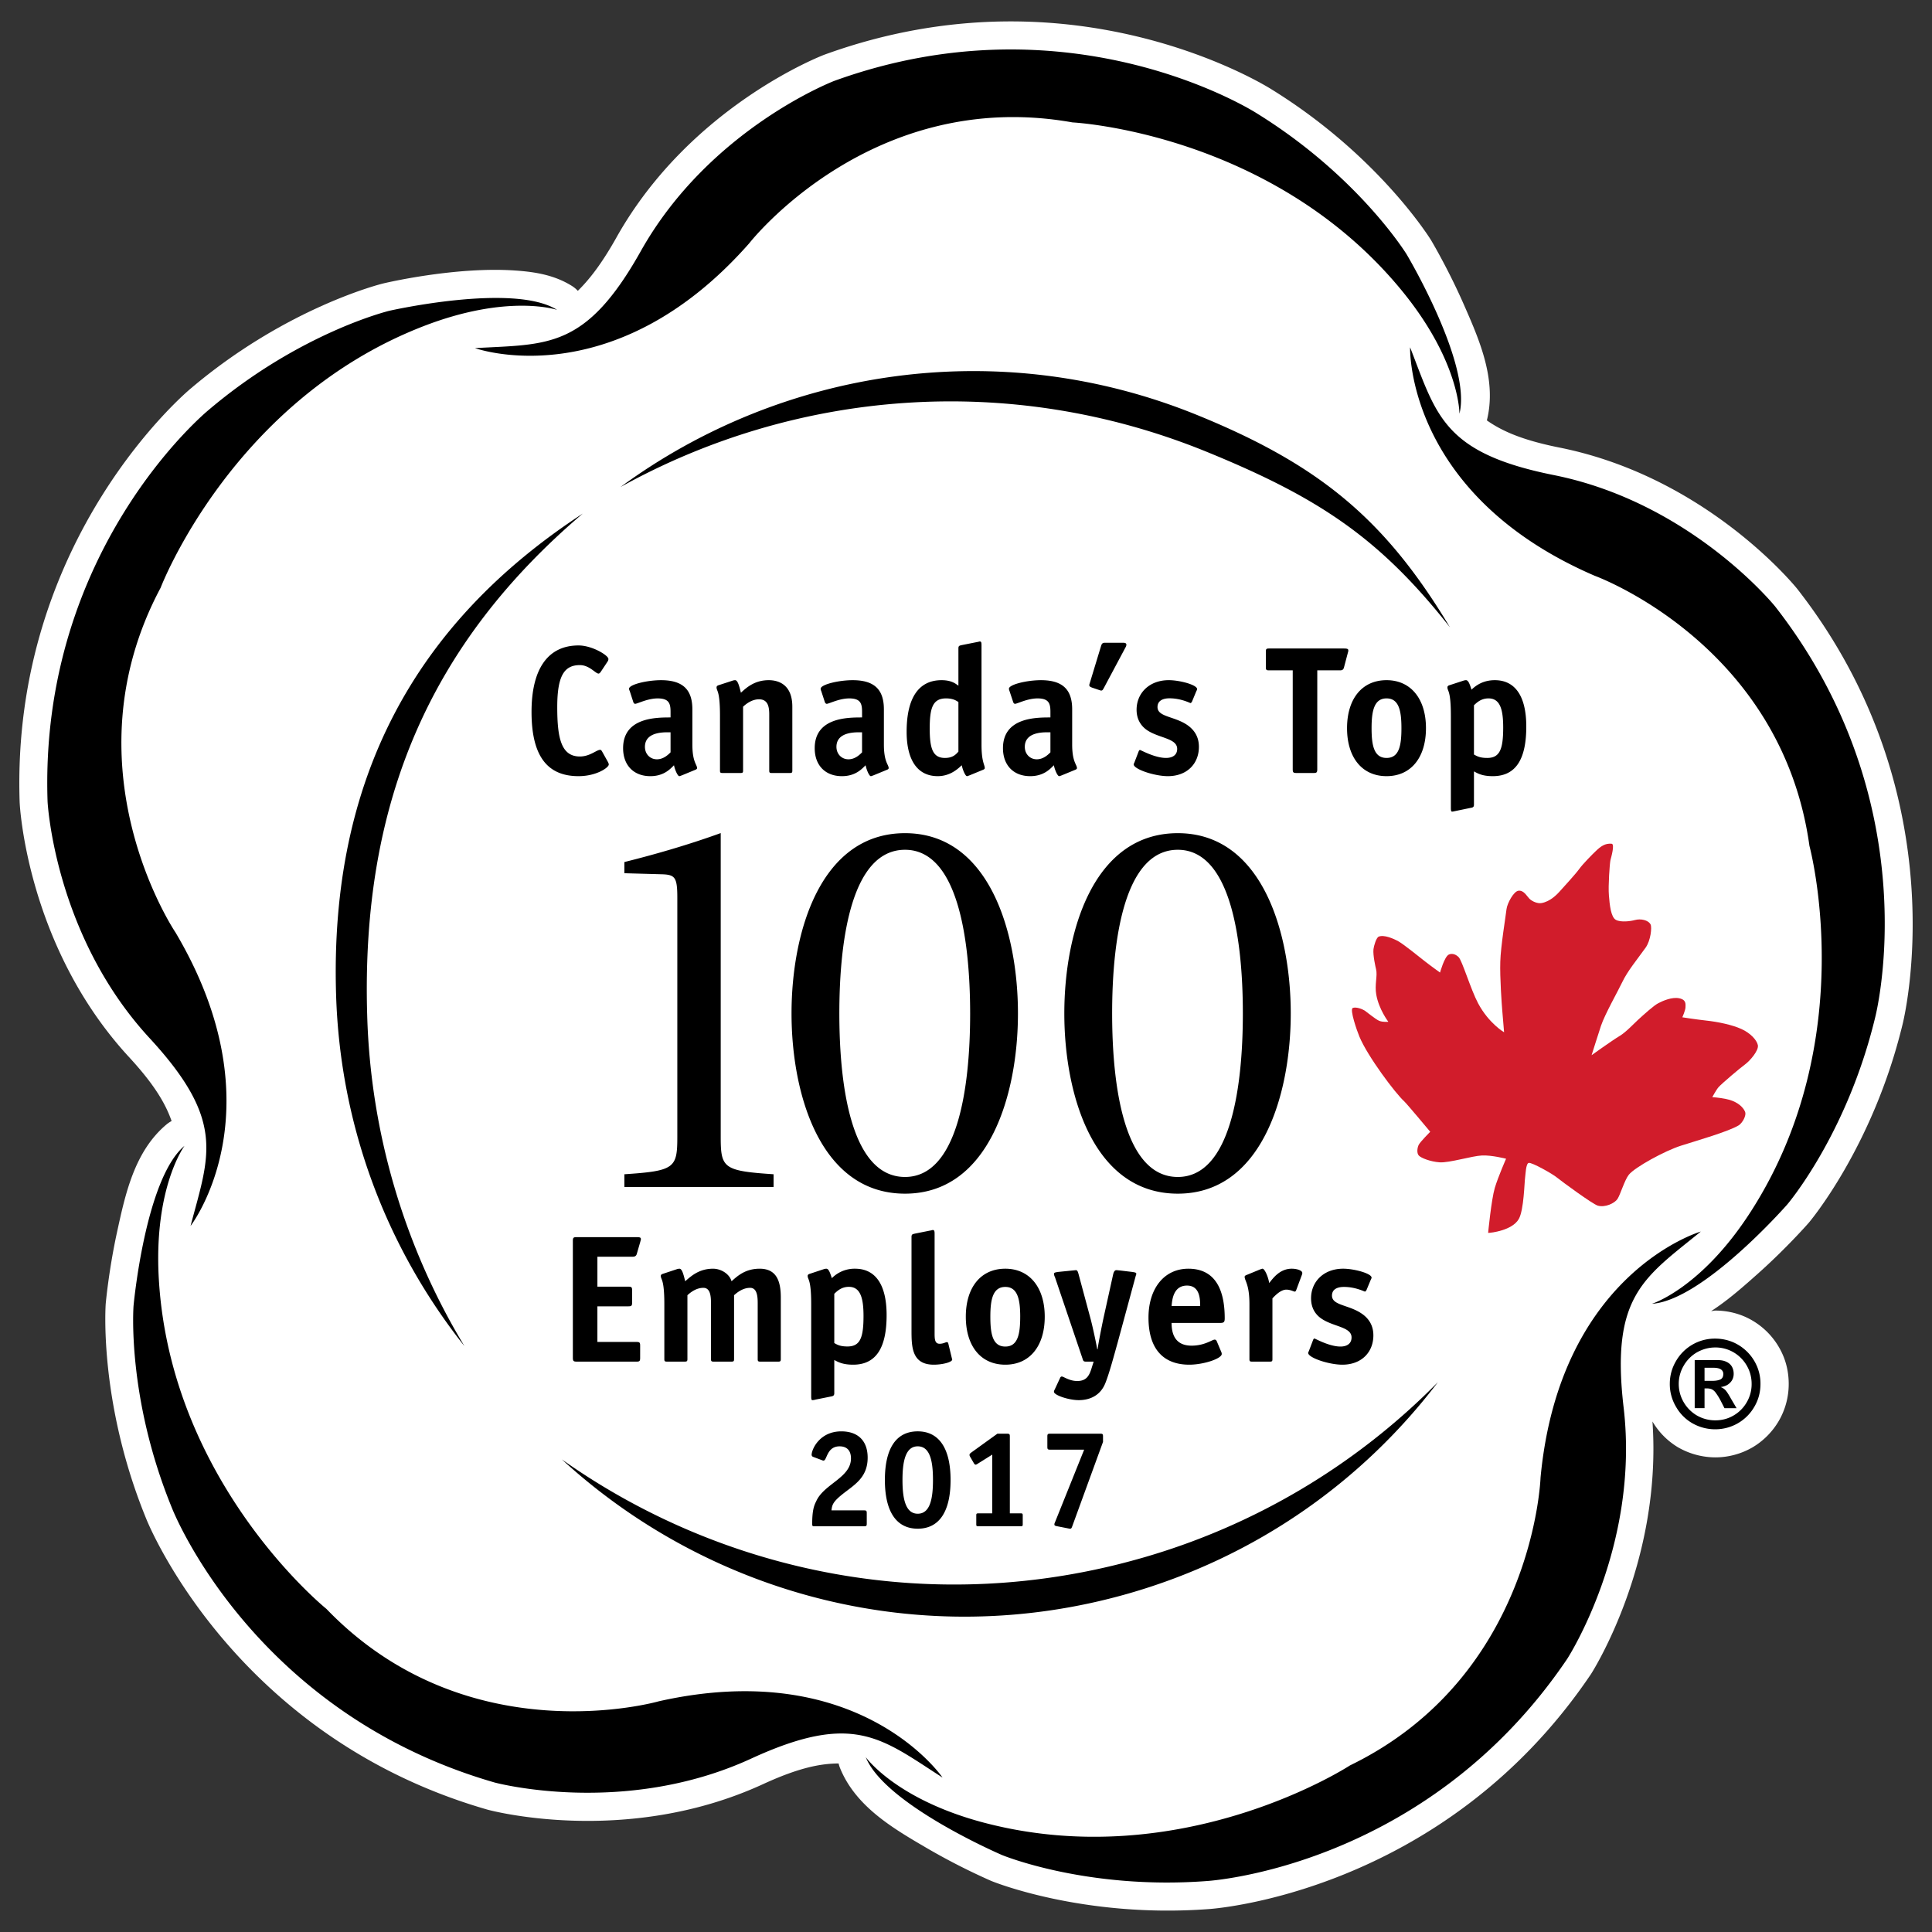 <svg xmlns="http://www.w3.org/2000/svg" width="250" height="250" viewBox="0 0 200 200"><rect x="0" y="0" width="200" height="200" fill="#333333" stroke="none"/><path d="M103.534 2.226c-5.544.112-11.68 1.075-18.15 3.42l-.049.018S71.52 10.87 63.818 24.576v.002c-1.544 2.752-2.819 4.368-4.002 5.53a3 3 0 0 0-.579-.487c-1.842-1.163-3.872-1.48-5.958-1.621-6.258-.422-13.596 1.34-13.596 1.34l-.033.008s-9.896 2.39-19.891 10.86c-.044.038-18.664 15.398-17.723 42.876l.004.049s.667 14.759 11.328 26.308c2.72 2.948 3.794 4.899 4.397 6.608a3 3 0 0 0-.51.338c-3.344 2.792-4.286 7.249-5.14 11.166s-1.166 7.357-1.166 7.357l-.004.04s-.775 10.142 4.189 22.267c.027.067 8.885 22.503 35.295 30.107l.049.014s14.251 3.921 28.527-2.65c3.755-1.726 5.976-2.123 7.809-2.135a3 3 0 0 0 .13.433c1.62 4.045 5.566 6.32 9.026 8.342a67 67 0 0 0 6.637 3.383l.035.014s9.407 3.878 22.484 2.902c.082-.005 24.148-1.503 39.531-24.264l.03-.043s7.408-11.43 6.375-26.168a7.6 7.6 0 0 0 2.681 2.694l.04.021a7.8 7.8 0 0 0 3.79 1c1.339 0 2.663-.36 3.795-1.008l.026-.013a7.7 7.7 0 0 0 2.756-2.77 7.6 7.6 0 0 0 1.017-3.812c0-.973-.175-1.99-.586-2.953a7.7 7.7 0 0 0-1.629-2.416 7.7 7.7 0 0 0-2.425-1.637l-.04-.016a7.7 7.7 0 0 0-2.914-.572c-.146 0-.29.048-.437.057 1.747-1.127 3.334-2.537 4.818-3.858 2.995-2.664 5.268-5.264 5.268-5.264l.025-.029s6.602-7.756 9.694-20.486c.026-.103 6.03-23.44-10.864-45.094l-.03-.037s-9.22-11.551-24.628-14.63l.002.001c-3.989-.8-6.01-1.765-7.502-2.81 1.055-4.218-.793-8.372-2.402-12.036-1.612-3.67-3.383-6.634-3.383-6.634l-.02-.03s-5.328-8.673-16.478-15.566c-.066-.042-11.518-7.362-28.101-7.027z" style="fill:#fff;fill-opacity:1;fill-rule:nonzero;stroke:none"/><path d="M154.05 127.629c.309 0 2.494-.252 3.175-1.438.533-.944.58-3.83.654-4.296.047-.308.075-1.448.374-1.513.317-.074 2.493 1.149 2.941 1.532.458.373 3.68 2.745 4.212 2.895.756.214 1.737-.243 2.036-.691.299-.458.737-1.97 1.176-2.513.626-.775 3.745-2.484 5.407-3.007 1.663-.532 4.903-1.456 5.977-2.11.317-.196.84-.99.635-1.429-.205-.457-.728-.943-1.597-1.204-.514-.15-1.28-.243-1.784-.28 0 0 .42-.776.645-1.028.317-.364 2.278-2.026 2.764-2.372.504-.373 1.429-1.447 1.307-1.989-.112-.523-.765-1.242-1.7-1.662-.961-.44-2.446-.747-3.67-.878-1.167-.13-2.446-.336-2.446-.336s.327-.738.327-1.046c0-.299.103-.775-.663-.925-.747-.149-1.69.271-2.139.505-.457.224-1.494 1.167-2.1 1.718-.44.402-1.27 1.298-1.915 1.68-.766.458-2.904 1.99-2.904 1.99s.821-2.596.97-3.035c.412-1.223 1.756-3.577 2.195-4.51.56-1.177 1.541-2.344 2.428-3.586.533-.757.663-2.102.514-2.4-.234-.458-1.018-.626-1.625-.458-.439.121-1.457.261-1.97-.02-.514-.28-.645-1.559-.72-2.54-.084-.98.085-3.333.16-3.641.074-.3.476-1.662.12-1.7-.653-.056-1.11.243-1.661.785-.29.27-1.327 1.316-1.7 1.84-.383.532-1.606 1.858-2.092 2.4-.187.195-.896.97-1.82 1.12-.374.065-.925-.15-1.234-.448-.298-.309-.588-.897-1.139-.831-.495.065-1.158 1.298-1.233 1.905-.065.607-.607 3.884-.644 5.435-.056 1.68.159 4.529.196 4.968l.196 2.344s-1.578-.916-2.69-2.998c-.765-1.438-1.643-4.408-2.016-4.781-.383-.383-.794-.383-1.037-.253-.448.253-.887 1.85-.887 1.85s-.943-.673-1.55-1.15c-.514-.4-2.186-1.755-2.727-2.063-.542-.308-1.532-.728-2.073-.504-.252.103-.505.962-.542 1.307-.065.626.215 1.85.27 2.073.169.673-.167 1.579.02 2.624.27 1.532 1.251 2.811 1.251 2.811s-.579.056-.952-.103c-.364-.149-1.27-.905-1.494-1.055s-.915-.42-1.242-.27.43 2.343.69 2.96c.86 2.073 3.745 5.892 4.623 6.686.28.252 2.708 3.166 2.708 3.166s-1.036 1.046-1.186 1.345c-.158.308-.224.859 0 1.11.215.253 1.205.645 2.167.71 1 .066 3.334-.662 4.38-.71 1.008-.046 2.493.337 2.493.337s-.812 1.84-1.167 3.016c-.364 1.233-.691 4.66-.691 4.66" style="fill:#d11c2b;fill-opacity:1;fill-rule:nonzero;stroke:none"/><path d="M176.453 141.59v1.354h.813c.364 0 .644-.056.84-.15.187-.093.29-.29.29-.57a.54.54 0 0 0-.252-.466c-.168-.112-.43-.168-.775-.168zm0 4.183h-1.018v-4.977h2.354c.373 0 .681.056.924.177.252.112.44.28.57.495.121.215.187.458.187.747 0 .346-.112.654-.355.906-.234.252-.56.411-.99.467.224.084.392.206.532.364.13.16.308.43.523.822l.588 1h-1.25l-.412-.804a6 6 0 0 0-.495-.794 1.1 1.1 0 0 0-.401-.354 1.3 1.3 0 0 0-.495-.094h-.262zm1.112-6.284c-.682 0-1.308.177-1.896.504a3.75 3.75 0 0 0-1.373 1.382 3.7 3.7 0 0 0-.513 1.886c0 .682.177 1.317.513 1.896a3.8 3.8 0 0 0 1.382 1.382 3.8 3.8 0 0 0 1.887.495c.69 0 1.326-.168 1.895-.504a3.7 3.7 0 0 0 1.364-1.373 3.7 3.7 0 0 0 .504-1.896c0-.681-.168-1.316-.504-1.895a3.77 3.77 0 0 0-1.364-1.373 3.7 3.7 0 0 0-1.895-.504m-.01-.916c.635 0 1.242.122 1.811.355q.855.363 1.513 1.018.645.647 1.009 1.504a4.6 4.6 0 0 1 .355 1.811c0 .85-.206 1.635-.626 2.354a4.64 4.64 0 0 1-1.709 1.718 4.67 4.67 0 0 1-2.353.626 4.73 4.73 0 0 1-2.363-.626 4.55 4.55 0 0 1-1.7-1.718 4.6 4.6 0 0 1-.635-2.354c0-.85.215-1.634.635-2.353a4.64 4.64 0 0 1 4.062-2.335m-66.564 19.452c-.056.15-.093.224-.205.224-.037 0-.103 0-.159-.019l-1.186-.233c-.205-.038-.29-.075-.29-.187a.4.4 0 0 1 .047-.187l3.035-7.554h-3.51c-.253 0-.3-.038-.3-.3v-1.064c0-.243.047-.29.3-.29h5.182c.243 0 .28.047.28.29v.56zm-5.117-.224c0 .16-.028.196-.205.196h-4.399c-.177 0-.205-.037-.205-.196v-.933c0-.16.028-.206.205-.206h1.448v-6.08l-1.523.953c-.065.038-.13.085-.196.085-.084 0-.15-.085-.205-.187l-.374-.645a.34.34 0 0 1-.056-.187c0-.084.075-.158.178-.233l2.708-1.952h1c.26 0 .289.066.289.29v7.956h1.13c.177 0 .205.047.205.205zm-9.292-4.594c0-1.914-.29-3.483-1.578-3.483-1.27 0-1.578 1.569-1.578 3.483 0 1.924.308 3.493 1.578 3.493 1.289 0 1.578-1.57 1.578-3.493m-1.578 5.043c-2.223 0-3.4-1.784-3.4-5.043 0-3.25 1.15-5.034 3.4-5.034 2.204 0 3.4 1.765 3.4 5.034 0 3.278-1.178 5.043-3.4 5.043m-5.276-.551c0 .261-.038.299-.28.299h-5.183c-.14 0-.187-.028-.187-.243 0-1.541.243-1.99.42-2.354.803-1.793 3.595-2.428 3.595-4.426 0-.85-.457-1.251-1.176-1.251-1.345 0-1.298 1.475-1.662 1.475a.3.3 0 0 1-.15-.037l-.924-.346a.23.23 0 0 1-.16-.214c0-.56.823-2.428 3.073-2.428 1.71 0 2.727.962 2.727 2.726 0 2.158-1.513 2.877-2.727 3.876-.859.71-.962 1.018-1.018 1.578h3.371c.253 0 .28.056.28.299zm32.2-71.449c-8.76 0-11.749 10.244-11.749 18.658s2.998 18.659 11.748 18.659c8.694 0 11.692-10.254 11.692-18.659 0-8.414-2.998-18.658-11.692-18.658m0 35.589c-5.416 0-6.798-8.928-6.798-16.93 0-8.004 1.382-16.94 6.798-16.94 5.36 0 6.733 8.936 6.733 16.94 0 8.002-1.373 16.93-6.733 16.93M93.686 86.25c-8.75 0-11.747 10.244-11.747 18.658 0 8.405 2.997 18.659 11.748 18.659 8.703 0 11.691-10.254 11.691-18.659 0-8.414-2.988-18.658-11.691-18.658m0 35.589c-5.417 0-6.799-8.928-6.799-16.93 0-8.004 1.382-16.94 6.799-16.94 5.36 0 6.733 8.936 6.742 16.94 0 8.002-1.382 16.93-6.742 16.93m-29.052-32.6c2.997-.748 6.462-1.728 9.973-2.998v31.452c0 3.23.28 3.52 5.472 3.866v1.316H64.635v-1.316c5.192-.346 5.481-.635 5.481-3.866V92.927c0-2.073-.233-2.363-1.503-2.419l-3.978-.112zm60.317-42.453c-20.526-8.386-42.724-6.35-60.719 3.632 16.707-12.27 39.212-15.828 59.794-7.414 12.794 5.22 19.47 10.944 26.073 21.936-7.256-9.208-13.522-13.401-25.148-18.154m-6.827 114.517c-21.32 6.098-43.162 1.662-59.962-10.225 15.268 14.017 37.251 20.012 58.646 13.886 13.27-3.8 24.28-11.673 32.04-21.88a70.05 70.05 0 0 1-30.724 18.22m-80.114-56.228C37.357 82.906 44.66 66.5 60.33 53.164 42.979 64.49 34.135 80.647 34.789 102.882c.401 13.811 5.314 26.418 13.289 36.467a70.03 70.03 0 0 1-10.067-34.273m103.451 28.464c-.046.094-.14.168-.159.168-.055 0-.98-.486-2.175-.486-.72 0-1.242.262-1.242.897 0 1.018 1.69.943 3.025 1.83.738.486 1.26 1.205 1.26 2.288 0 1.737-1.222 3.035-3.212 3.035-1.4 0-3.539-.719-3.539-1.223 0-.056.075-.168.094-.243l.41-1.074c.038-.093.075-.168.15-.168s1.522.831 2.69.831c.625 0 1.148-.27 1.148-.943 0-1.093-1.84-1.093-3.082-1.924-.57-.373-1.11-1.027-1.11-2.129 0-1.709 1.297-3.063 3.324-3.063 1.148 0 2.941.495 2.941.925 0 .056-.056.168-.093.242zm-9.74 7.144c0 .215-.028.27-.261.27h-1.859c-.224 0-.261-.055-.261-.27v-5.678c0-2.073-.495-2.41-.495-2.839 0-.074.075-.13.168-.168l1.429-.588c.084-.02.177-.075.252-.075.224 0 .598.85.69 1.485.356-.43 1.056-1.485 2.336-1.485.55 0 1.092.187 1.092.44 0 .074-.019.14-.037.186l-.588 1.578c-.02.056-.075.168-.15.168-.112 0-.448-.205-.878-.205-.588 0-1.186.635-1.438.906zm-7.48-5.491c0-.766-.056-2.11-1.363-2.11-1.467 0-1.541 1.587-1.597 2.11zm2.185 4.763a.5.5 0 0 1 .047.205c0 .485-1.877 1.111-3.362 1.111-2.484 0-4.221-1.41-4.221-4.875 0-2.988 1.606-5.061 4.128-5.061 3.193 0 3.763 2.858 3.763 5.136 0 .364-.075.476-.439.476h-5.061c0 1.046.298 2.354 2.073 2.354 1.354 0 2.129-.626 2.39-.626.094 0 .169.075.206.15zm-11.187-8.069c.056-.215.15-.401.327-.401.065 0 .28.028.336.028l1.317.158c.28.047.41.066.41.196 0 .066-.055.178-.093.336l-1.84 6.79c-.345 1.223-.85 3.137-1.27 4.183-.541 1.364-1.709 1.765-2.755 1.765-1.036 0-2.568-.513-2.568-.868a.5.5 0 0 1 .075-.224l.57-1.224c.037-.093.112-.13.168-.13.186 0 .775.466 1.596.466.981 0 1.261-.578 1.504-1.382l.196-.625h-.794c-.243 0-.28-.075-.336-.252l-2.876-8.498a1 1 0 0 1-.103-.318c0-.15.13-.168.42-.215l1.56-.158c.056 0 .261-.028.299-.028.149 0 .205.186.261.383l1.223 4.547c.234.85.607 2.615.72 3.26h.037c.093-.738.541-2.923.616-3.26zm-9.628 4.417c0-1.746-.252-3.082-1.541-3.082-1.307 0-1.55 1.336-1.55 3.082 0 1.756.224 3.091 1.55 3.091 1.307 0 1.54-1.317 1.54-3.09m-1.54 4.967c-2.55 0-4.09-1.933-4.09-4.968 0-3.025 1.54-4.968 4.09-4.968 2.512 0 4.08 1.943 4.08 4.968 0 3.035-1.55 4.968-4.08 4.968m-5.538-.681c.019.093.038.093.038.149 0 .27-1 .532-1.905.532-2.307 0-2.307-1.895-2.307-3.632v-9.6c0-.28.13-.28.355-.337l1.578-.317c.056 0 .233-.056.261-.056.15 0 .197.075.197.392v10.254c0 .607 0 1.13.523 1.13.373 0 .625-.168.737-.168.066 0 .131.037.15.112zm-12.168-1.56c.336.196.635.355 1.373.355 1.317 0 1.653-.934 1.653-3.157 0-1.933-.355-3.016-1.522-3.016-.794 0-1.242.476-1.504.72zm0 5.192c0 .262-.14.308-.364.346l-1.578.317c-.056.02-.224.056-.318.056-.093 0-.13-.074-.13-.401v-9.535c0-2.652-.365-2.503-.365-2.932 0-.094.075-.168.206-.206l1.438-.476a1 1 0 0 1 .28-.056c.243 0 .374.355.58.98a3.3 3.3 0 0 1 2.408-.98c2.092 0 3.26 1.634 3.26 4.8 0 3.287-1.018 5.136-3.465 5.136-1.093 0-1.56-.28-1.952-.485zm-5.537-3.54c0 .216-.038.272-.262.272h-1.858c-.234 0-.271-.056-.271-.271v-5.79c0-.71-.075-1.578-.785-1.578-.793 0-1.41.542-1.662.766v6.602c0 .215-.037.27-.261.27H73.87c-.224 0-.27-.055-.27-.27v-5.79c0-.71-.066-1.578-.785-1.578-.794 0-1.41.542-1.653.766v6.602c0 .215-.046.27-.27.27h-1.859c-.224 0-.261-.055-.261-.27v-5.678c0-2.652-.365-2.503-.365-2.932 0-.094.075-.168.206-.205l1.438-.477a1 1 0 0 1 .28-.056c.243 0 .392.42.598 1.298.57-.485 1.4-1.298 2.885-1.298.803 0 1.69.514 1.915 1.298.56-.485 1.372-1.298 2.913-1.298 1.775 0 2.186 1.336 2.186 2.98zm-14.56-.13c0 .346-.055.402-.382.402h-6.182c-.327 0-.402-.056-.402-.402V128.46c0-.346.075-.392.402-.392h6.163c.383 0 .477.037.477.205 0 .093-.028.13-.056.261l-.365 1.261c-.074.28-.28.299-.43.299h-3.65v3.1h3.203c.336 0 .392.066.392.402v1.242c0 .336-.075.392-.392.392h-3.204v3.689h4.025c.346 0 .402.056.402.392zm86.316-62.446c.336.187.635.355 1.373.355 1.317 0 1.653-.934 1.653-3.157 0-1.942-.355-3.007-1.522-3.007-.794 0-1.242.467-1.504.71zm0 5.192c0 .262-.13.299-.364.336l-1.578.327c-.056.01-.224.056-.318.056-.093 0-.13-.075-.13-.402v-9.534c0-2.652-.355-2.503-.355-2.932 0-.103.074-.178.205-.215l1.429-.467a1 1 0 0 1 .28-.056c.243 0 .374.355.579.98.42-.4 1.158-.98 2.41-.98 2.091 0 3.258 1.634 3.258 4.8 0 3.287-1.017 5.136-3.464 5.136-1.093 0-1.56-.28-1.952-.495zm-7.508-7.919c0-1.756-.243-3.082-1.54-3.082-1.299 0-1.55 1.326-1.55 3.082 0 1.746.233 3.082 1.55 3.082s1.54-1.317 1.54-3.082m-1.54 4.968c-2.54 0-4.09-1.942-4.09-4.968 0-3.035 1.55-4.968 4.09-4.968 2.511 0 4.08 1.933 4.08 4.968 0 3.026-1.54 4.968-4.08 4.968m-7.173-.719c0 .346-.074.392-.392.392h-1.755c-.318 0-.393-.046-.393-.392V69.394h-2.465c-.262 0-.318-.056-.318-.317V67.46c0-.27.056-.327.318-.327h7.75c.374 0 .468.047.468.206 0 .102-.02.14-.056.27l-.392 1.485c-.075.299-.28.299-.43.299h-2.334zm-12.961-7.013c-.038.093-.131.168-.15.168-.065 0-.98-.495-2.185-.495-.72 0-1.242.27-1.242.906 0 1.018 1.69.943 3.026 1.82.737.496 1.26 1.205 1.26 2.298 0 1.737-1.223 3.035-3.212 3.035-1.392 0-3.54-.719-3.54-1.223 0-.056.075-.168.094-.243l.411-1.074c.037-.093.075-.168.15-.168.084 0 1.522.822 2.689.822.626 0 1.158-.262 1.158-.934 0-1.102-1.85-1.102-3.091-1.924-.56-.373-1.111-1.036-1.111-2.129 0-1.709 1.298-3.063 3.333-3.063 1.14 0 2.933.486 2.933.925 0 .055-.056.168-.094.242zm-9.133-1.392c-.075.131-.131.262-.262.262-.093 0-.15-.037-.224-.056l-.719-.243c-.15-.056-.299-.121-.299-.243 0-.093.02-.14.056-.252l1.167-3.838c.075-.243.168-.317.411-.317h1.83c.187 0 .374.019.374.205a.6.6 0 0 1-.093.28zm-5.529 4.586c-.476 0-2.652-.15-2.652 1.503 0 .738.523 1.289 1.242 1.289.691 0 1.186-.495 1.41-.72zm1.149 4.463c-.075.02-.168.075-.243.075-.177 0-.458-.663-.55-1.13-.374.374-1.038 1.13-2.448 1.13-1.727 0-2.82-1.13-2.82-2.895 0-3.184 3.427-3.184 4.912-3.184v-.58c0-.85-.15-1.39-1.335-1.39-1.055 0-2.092.56-2.335.56-.093 0-.168-.113-.187-.187l-.382-1.149a.7.7 0 0 1-.056-.224c0-.439 1.867-.887 3.315-.887 2.353 0 3.231 1.074 3.231 3.026v3.632c0 1.83.495 2.074.495 2.447 0 .075-.075.13-.168.168zm-10.674-7.601c-.168-.094-.486-.374-1.28-.374-1.41 0-1.69 1.046-1.69 3.138 0 2.13.355 3.026 1.579 3.026.85 0 1.167-.411 1.391-.654zm1.13 7.601c-.075.02-.168.075-.243.075-.168 0-.448-.663-.542-1.13-.308.28-1.13 1.13-2.484 1.13-2.147 0-3.221-1.728-3.221-4.595 0-3.557 1.28-5.341 3.614-5.341 1.018 0 1.447.355 1.746.57v-3.867c0-.28.13-.28.355-.336l1.587-.317c.056 0 .224-.056.262-.056.15 0 .187.074.187.392V77.07c0 1.83.336 2.073.336 2.447 0 .075-.075.13-.168.168zM89.24 75.81c-.466 0-2.652-.15-2.652 1.503 0 .738.533 1.289 1.242 1.289.7 0 1.186-.495 1.41-.72zm1.158 4.463c-.084.02-.177.075-.252.075-.168 0-.448-.663-.541-1.13-.374.374-1.037 1.13-2.447 1.13-1.737 0-2.82-1.13-2.82-2.895 0-3.184 3.418-3.184 4.902-3.184v-.58c0-.85-.149-1.39-1.326-1.39-1.055 0-2.091.56-2.334.56-.094 0-.178-.113-.196-.187l-.374-1.149a.5.5 0 0 1-.056-.224c0-.439 1.868-.887 3.315-.887 2.354 0 3.231 1.074 3.231 3.026v3.632c0 1.83.495 2.074.495 2.447 0 .075-.074.13-.168.168zm-8.376-.513c0 .215-.038.261-.262.261h-1.867c-.224 0-.262-.046-.262-.261v-5.79c0-.72-.093-1.578-1.055-1.578-.794 0-1.41.541-1.653.766v6.602c0 .215-.037.261-.261.261h-1.868c-.224 0-.262-.046-.262-.261v-5.678c0-2.652-.354-2.503-.354-2.932 0-.094.074-.178.205-.215l1.429-.467a1 1 0 0 1 .28-.056c.243 0 .392.411.607 1.298.542-.495 1.391-1.298 2.876-1.298 1.037 0 2.447.467 2.447 2.746zm-12.607-3.95c-.467 0-2.652-.15-2.652 1.503 0 .738.523 1.289 1.242 1.289.69 0 1.186-.495 1.41-.72zm1.149 4.463c-.075.02-.169.075-.243.075-.168 0-.458-.663-.551-1.13-.374.374-1.037 1.13-2.447 1.13-1.727 0-2.82-1.13-2.82-2.895 0-3.184 3.427-3.184 4.912-3.184v-.58c0-.85-.15-1.39-1.335-1.39-1.056 0-2.092.56-2.335.56-.093 0-.168-.113-.187-.187l-.373-1.149a.5.5 0 0 1-.066-.224c0-.439 1.868-.887 3.315-.887 2.354 0 3.24 1.074 3.24 3.026v3.632c0 1.83.486 2.074.486 2.447 0 .075-.074.13-.168.168zm-7.64-1.41c.057.112.094.187.094.28 0 .318-1.28 1.205-3.128 1.205-3.287 0-4.866-2.148-4.866-6.658 0-4.333 1.616-6.873 4.866-6.873 1.42 0 3.09 1.036 3.09 1.391 0 .075 0 .15-.093.29l-.7 1.055c-.075.103-.15.177-.224.177-.318 0-.943-.878-1.933-.878-1.625 0-2.344 1.112-2.344 4.343 0 3.203.401 5.117 2.344 5.117 1.046 0 1.727-.69 2.1-.69.076 0 .132.055.206.186zm118.328 46.543c11.468-17.846 6.061-37.84 6.061-37.84-2.914-20.973-22.244-27.968-22.244-27.968-19.583-8.46-19.097-23.645-19.097-23.645 2.736 7.023 3.408 10.926 14.857 13.223 14.25 2.849 22.935 13.607 22.935 13.607 16.11 20.647 10.338 42.602 10.338 42.602-2.932 12.093-9.086 19.302-9.086 19.302s-8.704 9.927-14.008 10.282c0 0 5.136-1.597 10.244-9.563m-36.111-95.29c-13.43-16.407-34.114-17.444-34.114-17.444C90.185 8.965 77.56 25.186 77.56 25.186 63.458 41.192 49.17 36.037 49.17 36.037c7.518-.43 11.45.15 17.164-10.039C73.46 13.317 86.356 8.377 86.356 8.377c24.625-8.928 43.713 3.333 43.713 3.333 10.6 6.547 15.549 14.625 15.549 14.625s6.76 11.346 5.463 16.491c0 0 .056-5.379-5.94-12.71m-101.378 3.68C24.003 41.5 16.626 60.849 16.626 60.849c-9.965 18.677 1.55 35.692 1.55 35.692 10.87 18.36 1.55 30.369 1.55 30.369 1.924-7.294 3.68-10.86-4.24-19.443C5.625 96.784 4.925 82.982 4.925 82.982c-.897-26.176 16.669-40.539 16.669-40.539 9.497-8.059 18.714-10.272 18.714-10.272s12.878-2.923 17.36-.093c0 0-5.08-1.719-13.905 1.718M16.44 132.382c1.223 21.17 17.35 34.17 17.35 34.17 14.68 15.25 34.422 9.562 34.422 9.562 20.825-4.67 29.36 7.9 29.36 7.9-6.34-4.071-9.189-6.845-19.797-1.97-13.205 6.08-26.559 2.484-26.559 2.484-25.167-7.247-33.403-28.389-33.403-28.389-4.726-11.524-3.988-20.965-3.988-20.965s1.205-13.158 5.276-16.557c0 0-3.203 4.315-2.661 13.765m85.456 56.31c20.517 5.38 37.858-5.938 37.858-5.938 19.041-9.255 19.723-29.79 19.723-29.79 1.998-21.236 16.594-25.475 16.594-25.475-5.836 4.762-9.357 6.62-7.993 18.219 1.69 14.437-5.846 26.026-5.846 26.026-14.661 21.694-37.317 22.992-37.317 22.992-12.43.933-21.18-2.69-21.18-2.69s-12.14-5.21-14.11-10.132c0 0 3.11 4.38 12.271 6.789" style="fill:#000;fill-opacity:1;fill-rule:nonzero;stroke:none"/></svg>